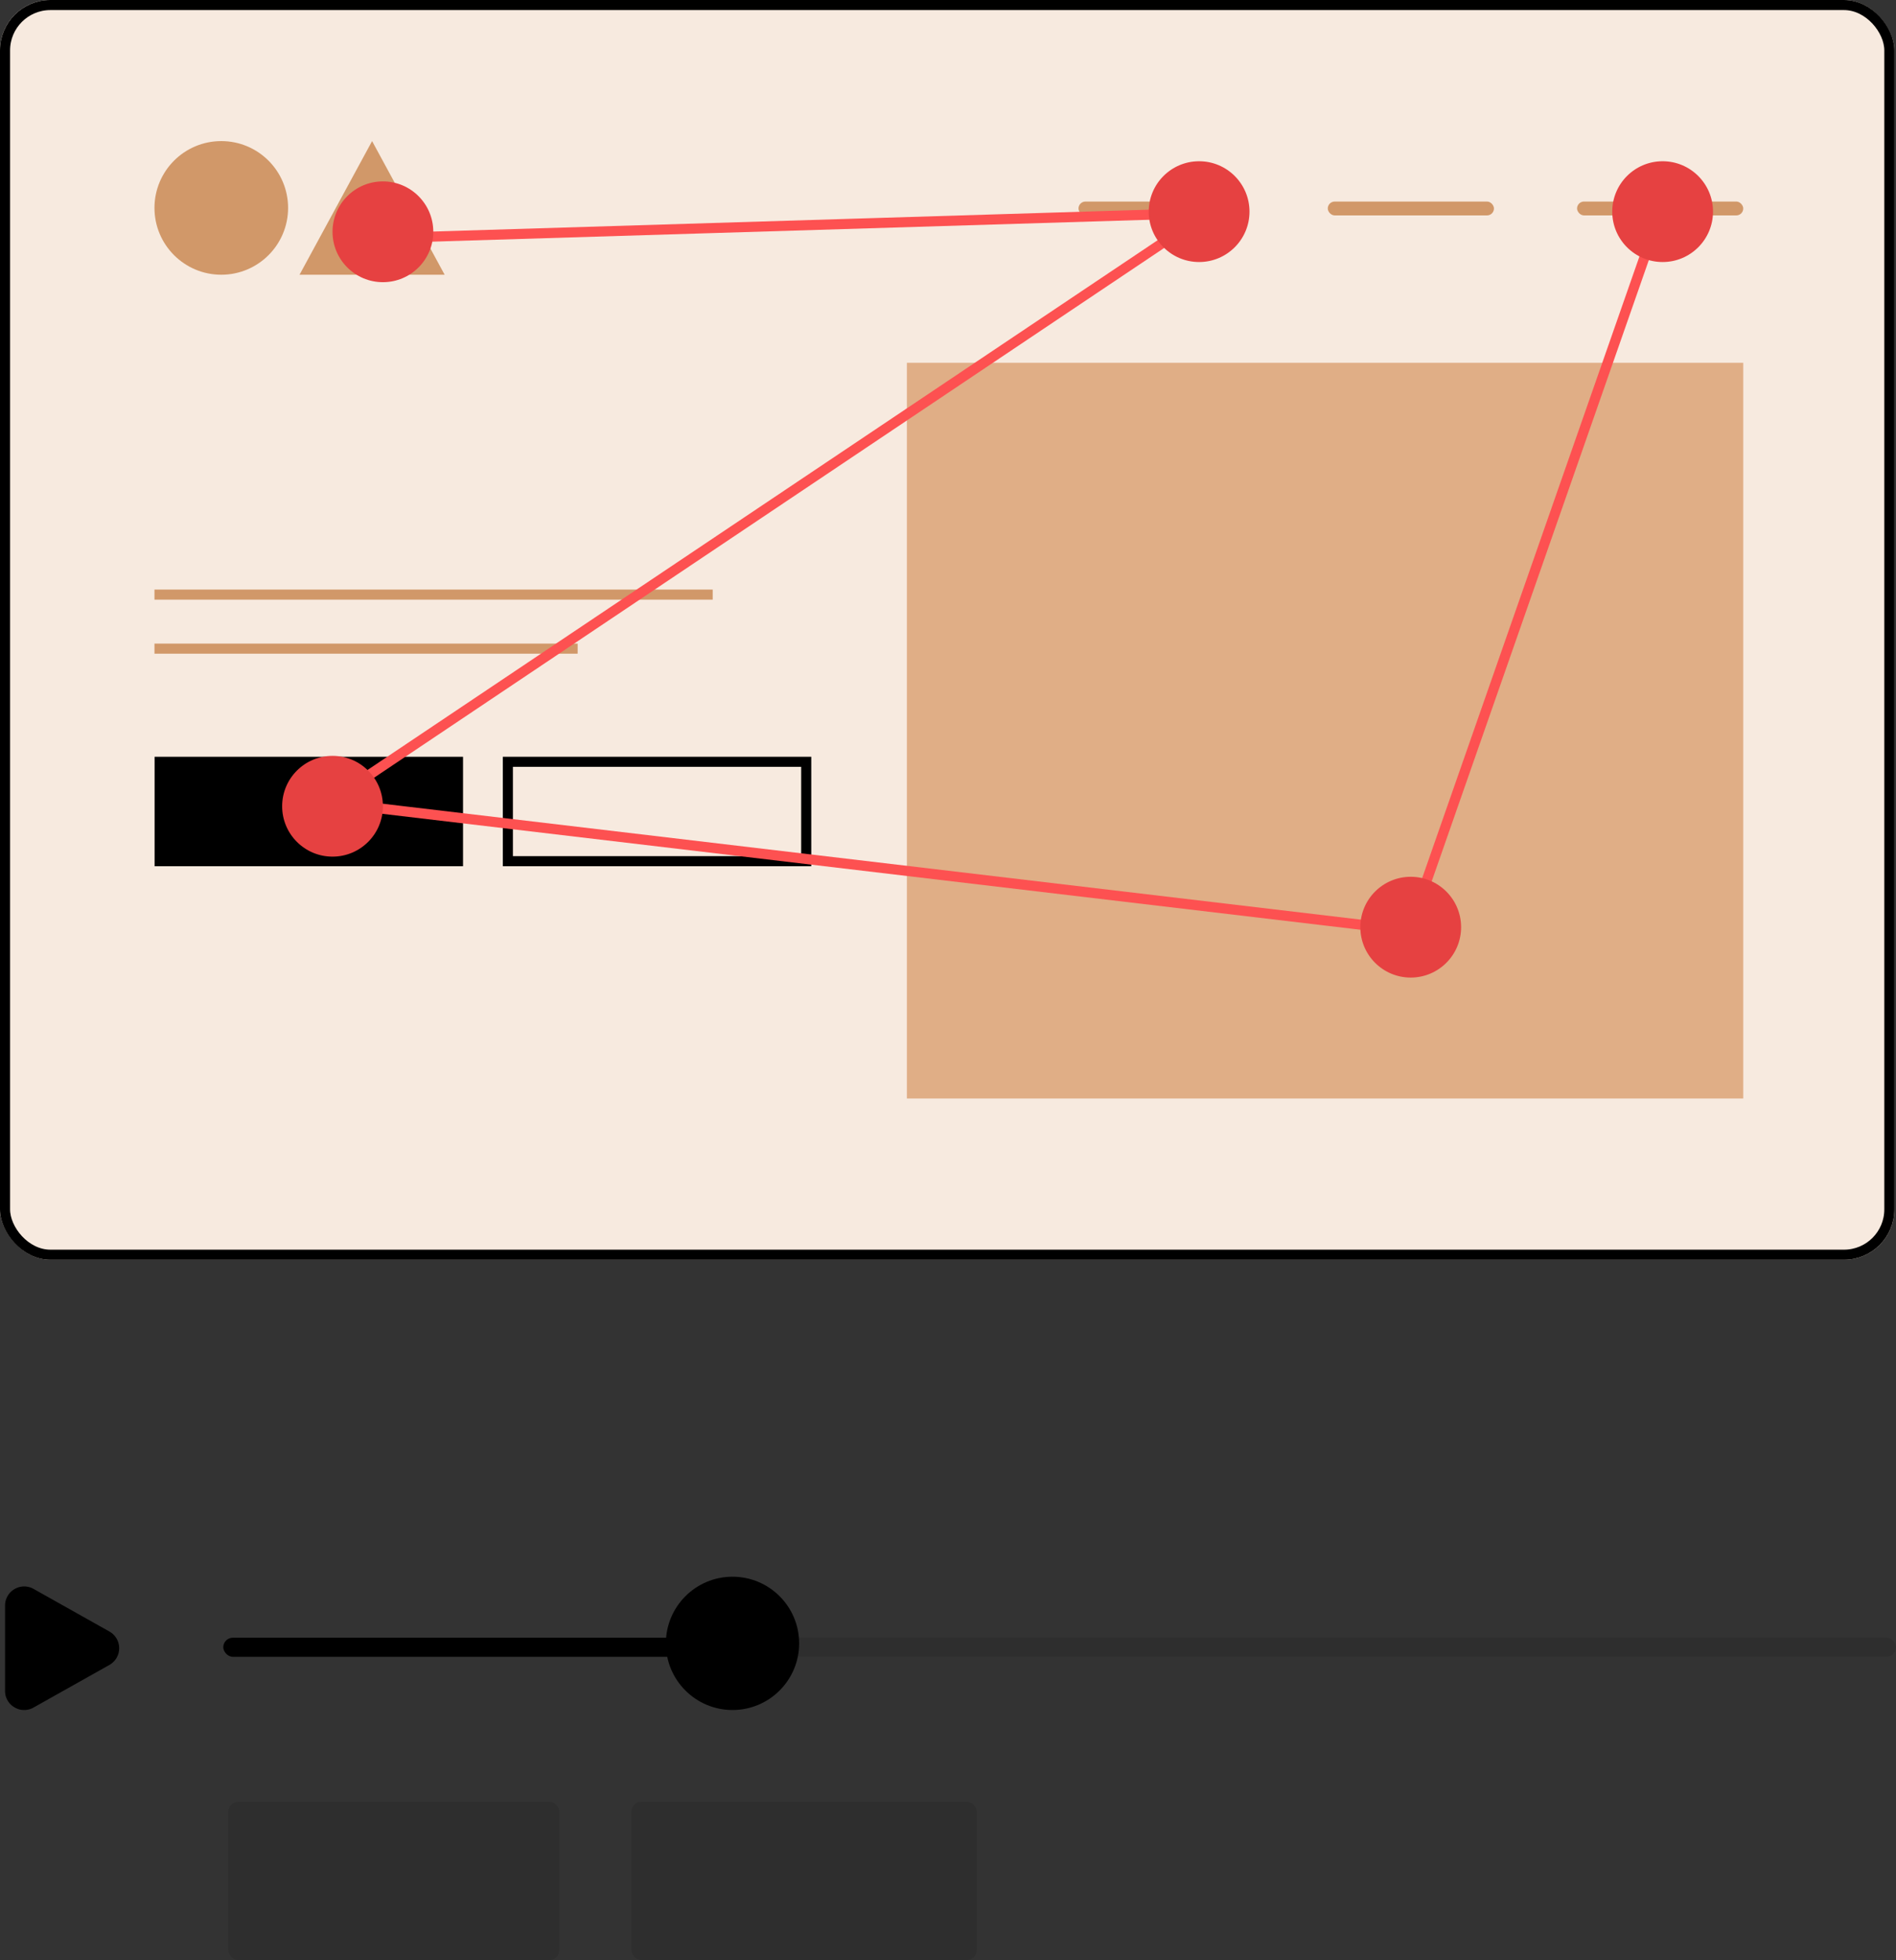 <svg xmlns="http://www.w3.org/2000/svg" width="188.16" height="194.494" viewBox="0 0 188.16 194.494"><rect x="0" y="0" width="188.16" height="194.494" fill="#333333" stroke="none"/><g id="Group_23381" data-name="Group 23381" transform="translate(-1192 -5083)"><g id="Group_23314" data-name="Group 23314" transform="translate(0.5 121.413)"><rect id="Rectangle_8380" data-name="Rectangle 8380" width="166" height="1.889" rx="0.945" transform="translate(1213.66 5124.093)" opacity="0.1"></rect><rect id="Rectangle_8826" data-name="Rectangle 8826" width="50.535" height="1.889" rx="0.945" transform="translate(1213.66 5124.093)"></rect><circle id="Ellipse_1380" data-name="Ellipse 1380" cx="6.613" cy="6.613" r="6.613" transform="translate(1257.582 5118.038)"></circle><path id="Path_1300" data-name="Path 1300" d="M20.016,27.286a1.849,1.849,0,0,1-.956-.262,1.879,1.879,0,0,1-.94-1.638V16.922a1.9,1.9,0,0,1,2.827-1.655L28.48,19.5a1.9,1.9,0,0,1,0,3.31l-7.533,4.232A1.892,1.892,0,0,1,20.016,27.286Z" transform="translate(1173.881 5103.978)"></path><rect id="Rectangle_8822" data-name="Rectangle 8822" width="32.855" height="15.713" rx="1" transform="translate(1214.158 5140.368)" opacity="0.1"></rect><rect id="Rectangle_8823" data-name="Rectangle 8823" width="34.283" height="15.713" rx="1" transform="translate(1254.154 5140.368)" opacity="0.1"></rect></g><g id="Group_23324" data-name="Group 23324"><g id="Group_23322" data-name="Group 23322"><g id="Rectangle_8756" data-name="Rectangle 8756" transform="translate(1192 5083)" fill="#f7eadf" stroke="#000" stroke-width="1"><rect width="188" height="125" rx="5" stroke="none"></rect><rect x="0.5" y="0.5" width="187" height="124" rx="4.5" fill="none"></rect></g><g id="Group_23309" data-name="Group 23309" transform="translate(1207.33 5097)"><circle id="Ellipse_1425" data-name="Ellipse 1425" cx="6.63" cy="6.63" r="6.63" transform="translate(0 0)" fill="#d19869"></circle><path id="Polygon_26" data-name="Polygon 26" d="M7.2,0l7.2,13.26H0Z" transform="translate(14.396 0)" fill="#d19869"></path></g><g id="Group_23310" data-name="Group 23310" transform="translate(1274.292 5103)"><rect id="Rectangle_8744" data-name="Rectangle 8744" width="16.492" height="1.374" rx="0.687" transform="translate(49.477 0)" fill="#d19869"></rect><rect id="Rectangle_8745" data-name="Rectangle 8745" width="16.492" height="1.374" rx="0.687" transform="translate(24.739 0)" fill="#d19869"></rect><rect id="Rectangle_8746" data-name="Rectangle 8746" width="16.492" height="1.374" rx="0.687" transform="translate(74.216 0)" fill="#d19869"></rect></g><g id="Group_23321" data-name="Group 23321" transform="translate(1207.33 5080.56)"><g id="Group_23311" data-name="Group 23311" transform="translate(0 61.441)"><line id="Line_19" data-name="Line 19" x2="41.996" transform="translate(0 5.361)" fill="none" stroke="#d19869" stroke-width="1"></line><line id="Line_20" data-name="Line 20" x2="55.399" transform="translate(0 0)" fill="none" stroke="#d19869" stroke-width="1"></line></g><rect id="Rectangle_8751" data-name="Rectangle 8751" width="30.609" height="10.861" transform="translate(0.012 77.531)"></rect><g id="Rectangle_8752" data-name="Rectangle 8752" transform="translate(34.571 77.531)" fill="none" stroke="#000" stroke-width="1"><rect width="30.609" height="10.861" stroke="none"></rect><rect x="0.5" y="0.5" width="29.609" height="9.861" fill="none"></rect></g></g><rect id="Rectangle_8012" data-name="Rectangle 8012" width="83" height="73" transform="translate(1282 5119)" fill="#e0ae86"></rect></g><g id="Group_23323" data-name="Group 23323"><path id="Path_19352" data-name="Path 19352" d="M12531.673,5106.667l83.146-2.539-87.236,58.484,107.267,12.712,24.889-71.2" transform="translate(-11303)" fill="none" stroke="#fd5151" stroke-width="1"></path><g id="Group_23375" data-name="Group 23375"><circle id="Ellipse_1426" data-name="Ellipse 1426" cx="5" cy="5" r="5" transform="translate(1225 5101)" fill="#e64141"></circle><circle id="Ellipse_1427" data-name="Ellipse 1427" cx="5" cy="5" r="5" transform="translate(1306 5099)" fill="#e64141"></circle><circle id="Ellipse_1428" data-name="Ellipse 1428" cx="5" cy="5" r="5" transform="translate(1220 5158)" fill="#e64141"></circle><circle id="Ellipse_1429" data-name="Ellipse 1429" cx="5" cy="5" r="5" transform="translate(1327 5170)" fill="#e64141"></circle><circle id="Ellipse_1430" data-name="Ellipse 1430" cx="5" cy="5" r="5" transform="translate(1352 5099)" fill="#e64141"></circle></g></g></g></g></svg>